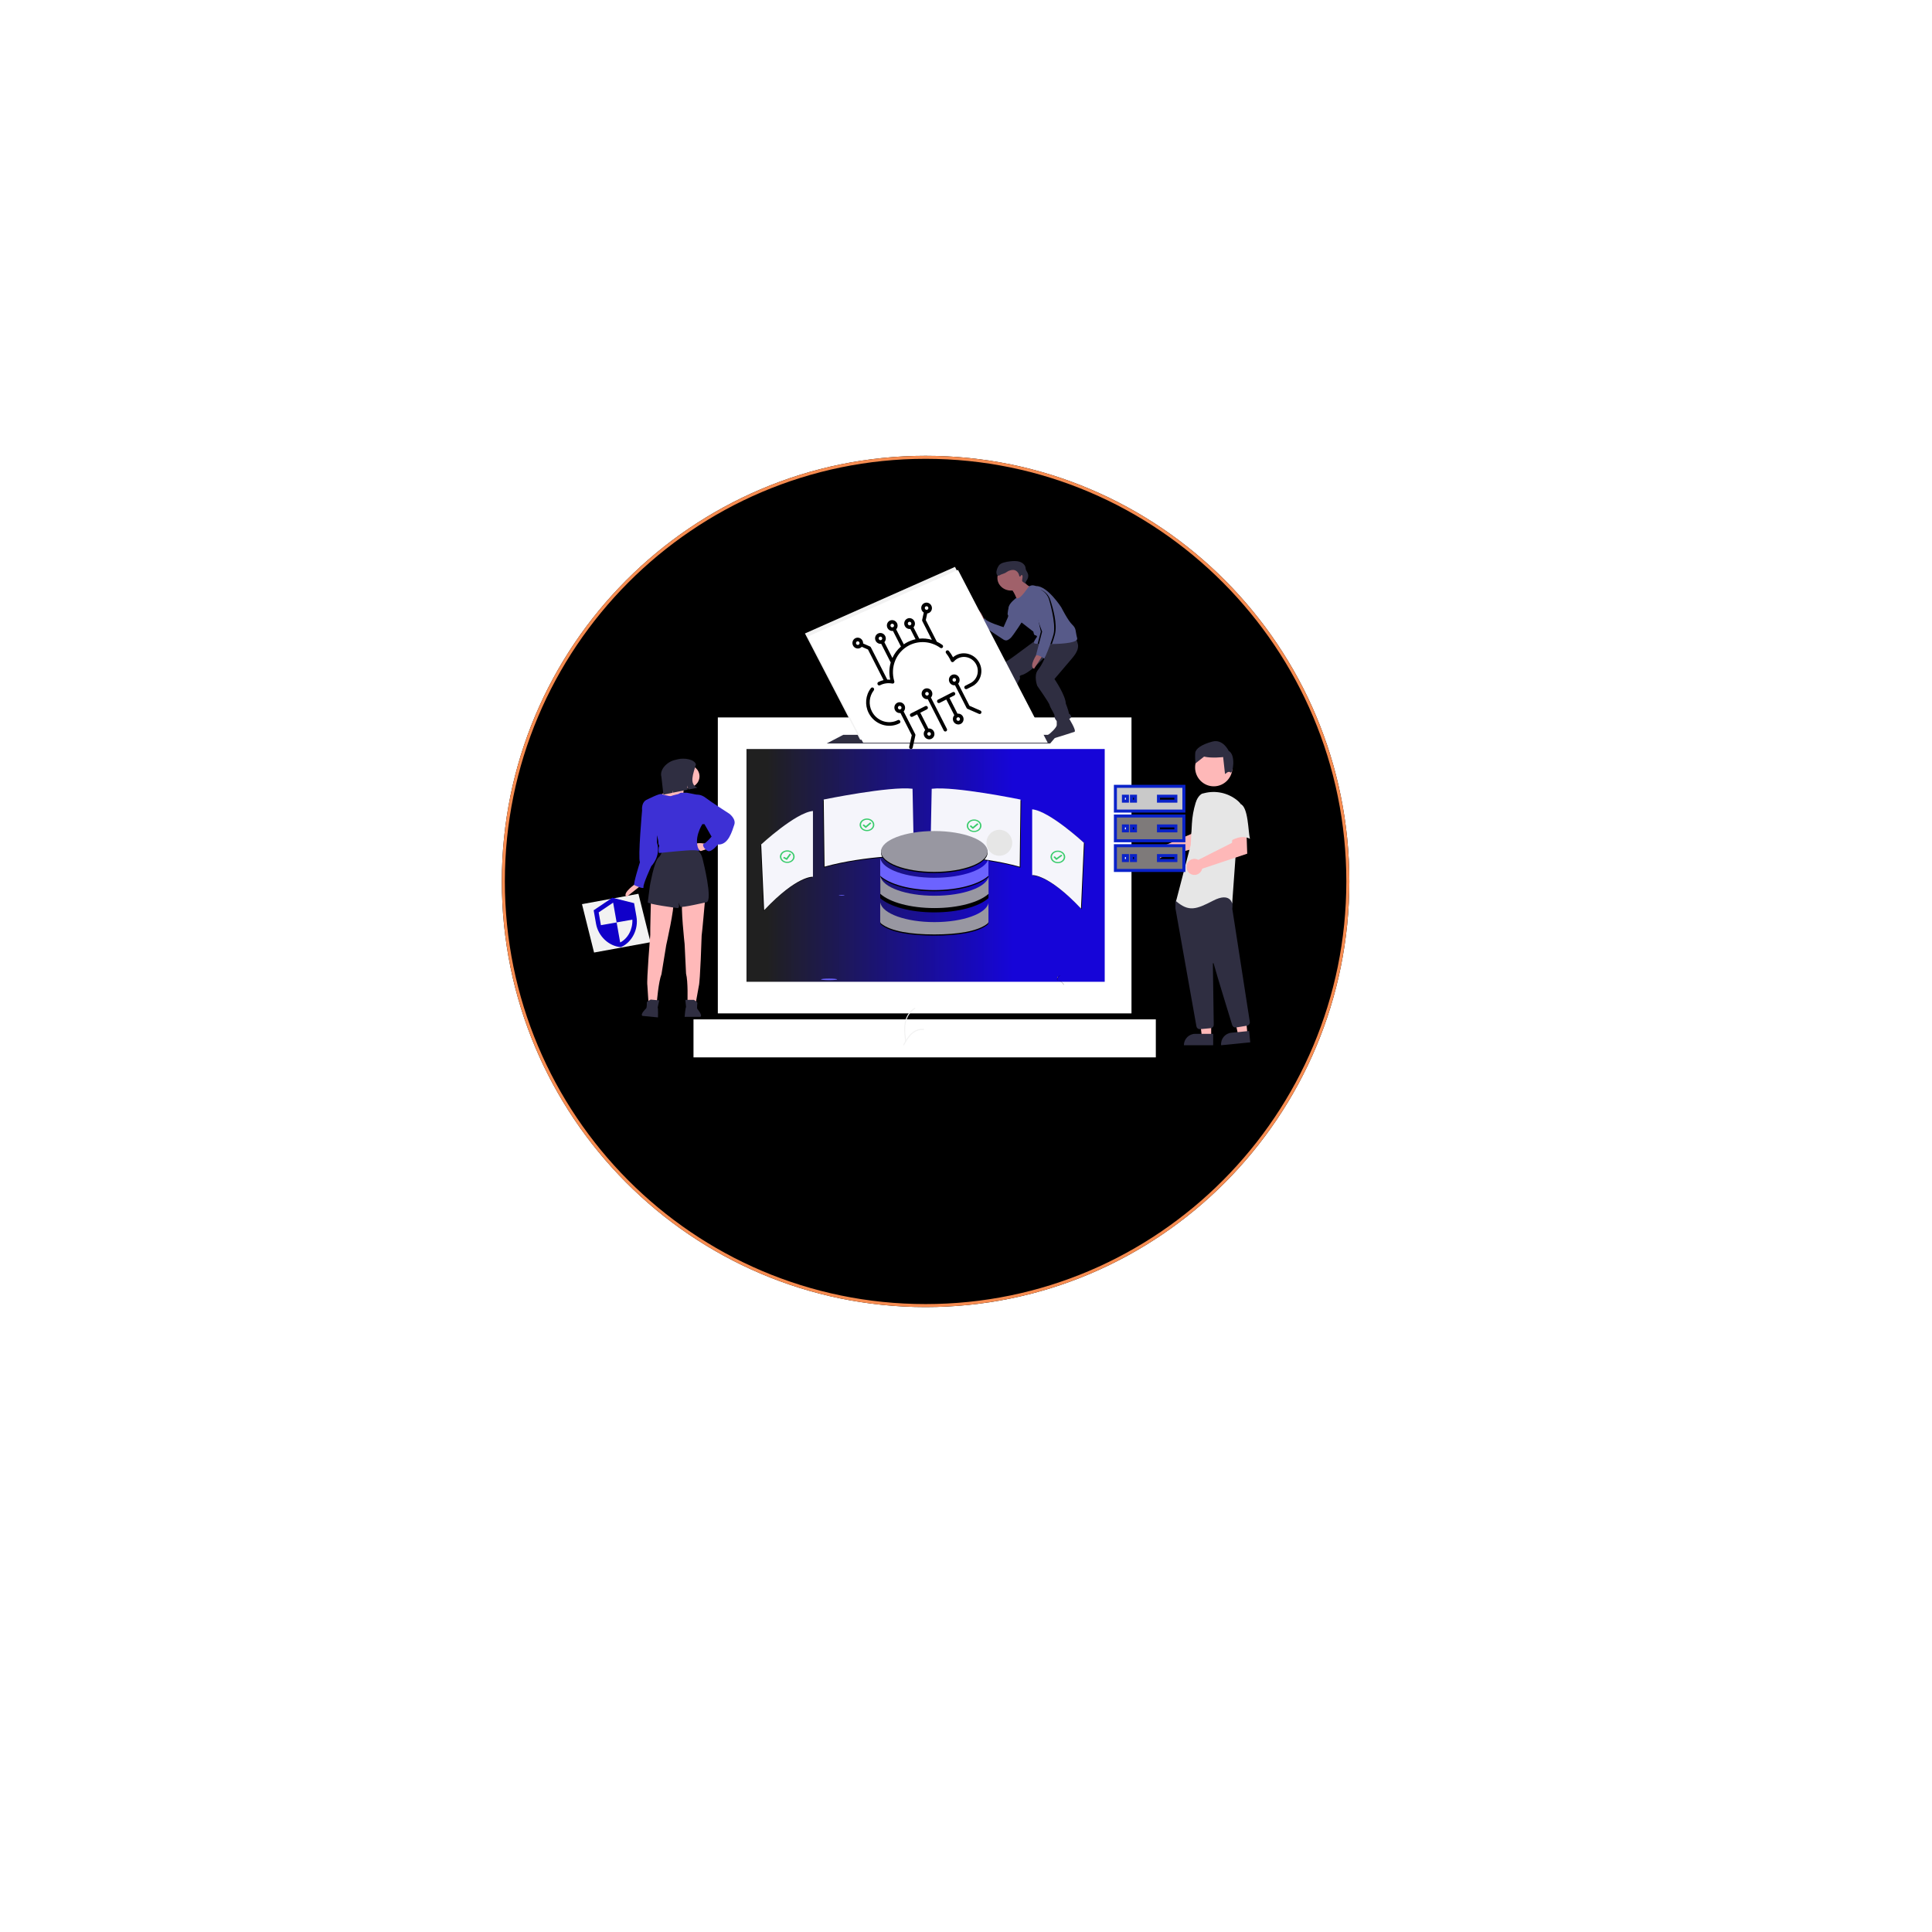 <?xml version="1.0" encoding="UTF-8" standalone="no"?>
<!DOCTYPE svg PUBLIC "-//W3C//DTD SVG 1.1//EN" "http://www.w3.org/Graphics/SVG/1.1/DTD/svg11.dtd">
<svg version="1.1" xmlns="http://www.w3.org/2000/svg" xmlns:xlink="http://www.w3.org/1999/xlink" preserveAspectRatio="xMidYMid meet" viewBox="0 0 640 640" width="640" height="640"><defs><path d="M446.99 291.99C446.99 369.81 384.09 432.99 306.61 432.99C229.14 432.99 166.24 369.81 166.24 291.99C166.24 214.17 229.14 150.99 306.61 150.99C384.09 150.99 446.99 214.17 446.99 291.99Z" id="cLuwuGoZI"></path><clipPath id="clipa1cjoaaQc7"><use xlink:href="#cLuwuGoZI" opacity="1"></use></clipPath><path d="M229.73 337.68L382.88 337.68L382.88 350.27L229.73 350.27L229.73 337.68Z" id="d18OypcqN1"></path><path d="M237.79 237.66L374.82 237.66L374.82 335.7L237.79 335.7L237.79 237.66Z" id="d3TXnprOW"></path><path d="M247.28 248.12L365.95 248.12L365.95 325.23L247.28 325.23L247.28 248.12Z" id="bEHUzvpfu"></path><linearGradient id="gradientdbU5SOyNg" gradientUnits="userSpaceOnUse" x1="254.12" y1="286.68" x2="335.4" y2="286.68"><stop style="stop-color: #202020;stop-opacity: 1" offset="0%"></stop><stop style="stop-color: #1100d7;stop-opacity: 0.98" offset="100%"></stop></linearGradient><path d="M273.83 246.29L279.34 243.42L350.3 243.42L347.88 246.29L347.88 246.29L273.83 246.29Z" id="e1DKq17tuj"></path><path d="M326.21 205.56C326.21 205.56 324.27 200.5 322.88 202.09C322.88 202.09 325.03 206.36 325.03 206.36C325.26 206.2 325.97 205.72 326.21 205.56Z" id="amvKrMLZY"></path><path d="M335.34 200.6C334.64 200.84 334.26 200.97 334.18 201C334.18 201 333.62 203.28 333.84 203.68C333.84 203.68 334.16 203.78 333.84 204.57C333.84 204.57 332.55 207.45 332.44 207.75C332.44 207.75 326.21 205.86 326.21 204.77C326.21 204.77 324.92 206.16 324.27 206.46C324.27 206.46 331.37 211.22 332.33 211.82C333.3 212.42 333.84 212.12 334.7 211.42C335.56 210.73 339.21 204.97 339.21 204.97C338.69 204.39 337.4 202.93 335.34 200.6Z" id="i2mdk1U47c"></path><path d="M332.55 237.04C332.55 237.04 334.37 239.63 332.55 240.12C332.55 240.12 329.65 240.42 329.22 240.62C329.22 240.62 321.27 241.22 321.16 240.12C321.16 240.12 324.81 238.83 324.81 238.83C324.81 238.83 328.25 236.75 328.79 235.65C329.32 234.56 332.23 235.85 332.23 235.85C332.29 236.09 332.33 236.95 332.55 237.04Z" id="b16xit2VKb"></path><path d="M354.03 237.84C354.03 237.84 356.61 241.91 355.97 242.41C355.97 242.41 349.05 244.71 348.13 244.79C346.94 244.89 346.08 244 347.05 243.5C348.02 243 350.06 240.92 350.06 240.22C350.06 240.1 350.06 239.51 350.06 238.43C352.18 238.12 353.5 237.92 354.03 237.84Z" id="b4waVZx2zL"></path><path d="M355.22 217.98C354.63 218.67 349.9 224.23 349.31 224.93C349.31 224.93 352.96 230.29 353.07 233.07C353.07 233.07 353.93 235.26 354.14 236.45C354.14 236.45 355.32 237.04 354.57 237.94C354.57 237.94 351.03 239.63 350.17 238.93C349.57 238.42 349.25 237.69 349.31 236.95C349.31 236.55 347.8 234.26 347.7 233.57C347.59 232.87 343.61 227.21 343.61 227.21C343.61 227.21 342.32 223.84 343.83 221.95C345.33 220.06 346.33 217.39 346.33 217.39C346.33 217.39 341.89 222.35 338.78 223.54C338.78 223.54 337.6 223.74 337.81 224.23C338.03 224.73 337.81 225.03 337.49 225.52C337.17 226.02 334.91 231.78 334.16 233.27C333.41 234.76 333.73 235.65 332.87 236.15C332.01 236.65 328.14 236.25 328.14 235.75C328.14 235.26 328.68 233.97 329 233.27C329.32 232.58 331.9 224.53 331.69 223.14C331.47 221.75 331.8 219.86 333.41 219.07C335.02 218.28 343.18 211.82 343.61 211.82C344.04 211.82 356.51 211.22 356.51 211.22C356.25 212.58 358.76 213.81 355.22 217.98Z" id="b1tPqcVur"></path><path d="M334.91 187.29C332.42 187.29 330.4 189.16 330.4 191.46C330.4 193.77 332.42 195.63 334.91 195.63C337.4 195.63 339.42 193.77 339.42 191.46C339.42 189.16 337.4 187.29 334.91 187.29Z" id="f1K6VVUi8o"></path><path d="M341.68 194.44C341.68 194.44 337.17 199.31 337.17 199.31C337.17 199.31 335.66 194.94 334.37 194.74C333.08 194.54 338.56 191.86 338.56 191.86C339.19 192.38 339.96 194.14 341.68 194.44Z" id="a6TafXQio"></path><path d="M338.35 206.16C338.75 206.47 341.93 208.93 342.32 209.24C342.32 209.24 342.43 210.33 342.86 210.43C342.86 210.43 343.83 210.53 343.4 211.13C343.4 211.13 341.89 213.01 342.86 213.21C343.15 213.25 343.45 213.28 343.74 213.29C344 213.3 344.3 213.32 344.64 213.33C345.44 213.35 346.43 213.37 347.51 213.36C347.97 213.36 348.35 213.35 348.44 213.35C352.51 213.28 357.21 212.85 356.83 211.42C356.18 209.04 356.61 208.25 355.22 206.95C353.82 205.66 351.56 201.19 351.56 201.19C351.56 201.19 347.05 194.14 343.29 194.14C343.21 194.12 342.59 193.97 342.51 193.95C341.77 193.77 340.98 194.05 340.56 194.65C339.8 195.71 338.61 197.3 337.92 197.82C336.84 198.61 336.68 198.04 336.68 198.04C336.68 198.04 334.16 199.9 334.16 201.19C334.16 202.49 337.51 205.17 338.35 206.16Z" id="b1ZQvSJX3p"></path><path d="M343.72 216.29C343.72 216.29 340.61 220.76 342.54 221.55C342.54 221.55 345.55 216.89 345.55 216.89C345.18 216.77 344.09 216.41 343.72 216.29Z" id="hGgIRxZld"></path><path d="M337.6 190.61C337.45 189.76 336.76 188.95 335.84 188.81C335.49 188.77 335.13 188.8 334.79 188.89C334.3 189.02 333.84 189.22 333.44 189.51C333.24 189.67 333.01 189.81 332.76 189.9C332.59 189.94 331.87 190.24 331.71 190.29C331.34 190.4 331.03 190.76 330.65 190.69C330.29 190.62 330.15 190.21 330.09 189.87C329.96 189.1 330.43 187.95 330.91 187.3C331.27 186.81 331.88 186.53 332.49 186.35C333.21 186.14 333.94 186.01 334.68 185.94C335.69 185.83 336.73 185.78 337.69 186.06C338.65 186.35 339.53 187.05 339.71 187.97C339.74 188.16 339.75 188.36 339.8 188.55C339.91 189.01 340.24 189.4 340.43 189.84C340.72 190.49 340.69 191.23 340.35 191.86C340.08 192.36 339.62 192.83 339.72 193.38C339.63 193.32 338.97 192.84 338.89 192.78C338.64 192.65 338.53 192.38 338.61 192.13C338.62 192.03 338.72 191.26 338.73 191.17C338.77 190.99 338.76 190.81 338.68 190.65C338.31 190.05 338.15 191.03 337.86 190.99C337.69 190.97 337.63 190.77 337.6 190.61Z" id="a1AjvdzXmg"></path><path d="M344.64 213.33C345.66 213.36 347.01 213.38 348.44 213.35C348.81 212.35 349.15 211.31 349.41 210.33C350.38 206.76 348.77 201.29 347.91 198.71C347.05 196.13 344.9 195.43 344.9 195.43C344.02 195.72 343.19 196.12 342.43 196.63C341.03 197.52 345.65 209.44 345.65 209.44C345.45 210.22 344.74 212.94 344.64 213.33Z" id="btUppVFM"></path><path d="M343.74 213.29C344 213.3 344.3 213.32 344.64 213.33C345.44 213.35 346.43 213.37 347.51 213.36C347.9 212.3 348.27 211.18 348.56 210.13C349.52 206.56 347.91 201.1 347.05 198.51C346.19 195.93 344.31 198.76 344.31 198.76C344.31 198.76 345.06 197.07 343.67 197.97C342.27 198.86 344.8 209.24 344.8 209.24C344.58 210.05 343.85 212.88 343.74 213.29Z" id="c4LB8RNcx"></path><path d="M347.48 198.51C347.48 198.51 349.95 206.56 348.99 210.13C348.02 213.71 345.98 218.18 345.98 218.18C345.98 218.18 343.94 216.79 343.18 217.08C343.39 216.3 345.02 210.02 345.22 209.24C345.22 209.24 340.61 197.32 342 196.43C342.76 195.92 343.59 195.52 344.47 195.24C344.47 195.24 346.62 195.93 347.48 198.51Z" id="aas5MTv2e"></path><path d="M316.35 187.79L266.65 209.84L284.93 245.05L346.07 245.05L346.07 245.05L316.35 187.79Z" id="g1CZuQVql9"></path><path d="M232.43 309.93C232.43 309.93 231.96 325.13 231.49 326.65C231.49 326.65 230.55 331.86 230.55 331.86C230.27 331.86 228.01 331.86 227.73 331.86C227.73 331.86 227.97 325.13 227.26 322.52C227.26 322.52 226.79 312.75 226.79 312.75C226.79 312.75 225.38 299.94 226.09 298.21C226.79 296.47 233.6 297.56 233.6 297.56C233.37 300.03 232.66 308.41 232.43 309.93Z" id="ckx28BSBu"></path><path d="M196.79 315.54C196.79 315.54 196.79 315.54 196.79 315.54C194.39 305.92 193.06 300.57 192.79 299.51C192.79 299.51 192.79 299.51 192.79 299.51C204.01 297.45 210.25 296.31 211.49 296.08C211.49 296.08 211.49 296.08 211.49 296.08C213.89 305.7 215.22 311.05 215.49 312.12C215.49 312.12 215.49 312.12 215.49 312.12C204.27 314.17 198.03 315.32 196.79 315.54Z" id="btJbvoyJs"></path><path d="M210.82 292.56C210.82 292.56 205.89 295.82 207.53 297.12C207.53 297.12 212.46 293.21 212.46 293.21C212.14 293.08 211.15 292.69 210.82 292.56Z" id="c5fZ3oZZ65"></path><path d="M229.85 331.21C229.85 331.21 231.02 331.86 231.02 332.29C231.02 332.29 230.78 333.81 231.02 334.25C231.02 334.25 232.9 336.42 231.96 336.85C231.96 336.85 226.79 336.85 226.79 336.85C226.79 336.85 227.03 333.81 227.26 333.6C227.26 333.6 227.03 331.21 227.03 331.21C227.59 331.21 229.28 331.21 229.85 331.21Z" id="a6MvSzvCf"></path><path d="M215.41 309.71C215.41 309.71 214.15 324.87 214.45 326.43C214.45 326.43 214.79 331.7 214.79 331.7C215.07 331.73 217.31 331.95 217.59 331.97C217.59 331.97 218.12 325.26 219.12 322.73C219.12 322.73 220.7 313.06 220.7 313.06C220.7 313.06 223.55 300.46 223.05 298.67C222.55 296.87 215.65 297.29 215.65 297.29C215.6 299.77 215.35 308.18 215.41 309.71Z" id="a3JV3E5AoZ"></path><path d="M215.56 331.12C215.56 331.12 214.32 331.65 214.27 332.09C214.27 332.09 214.33 333.62 214.05 334.03C214.05 334.03 211.94 336.01 212.82 336.53C212.82 336.53 217.96 337.03 217.96 337.03C217.96 337.03 218.07 333.98 217.86 333.75C217.86 333.75 218.37 331.39 218.37 331.39C217.81 331.34 216.12 331.17 215.56 331.12Z" id="a3A7OzCdqG"></path><path d="M230.32 281.27C230.32 281.27 232.19 281.49 232.9 285.18C232.9 285.18 236.19 298.21 234.07 298.86C234.07 298.86 225.62 300.81 225.38 300.38C225.38 300.38 224.68 298.86 224.68 298.86C224.68 298.86 225.38 300.81 224.44 300.81C224.44 300.81 214.34 299.51 214.58 298.86C214.58 298.86 215.28 293.43 215.28 293.43C215.28 293.43 216.69 285.4 218.1 284.09C218.93 283.36 219.36 282.33 219.28 281.27C221.48 281.27 228.11 281.27 230.32 281.27Z" id="c22ly4LFjV"></path><path d="M233.84 279.54C233.84 279.54 230.78 278.88 230.32 279.75C230.32 279.75 231.49 281.92 232.19 281.92C232.19 281.92 234.07 281.27 234.07 281.27C234.03 280.92 233.89 279.88 233.84 279.54Z" id="c5jwKy0FLA"></path><path d="M227.5 253.27C225.16 253.27 223.27 255.01 223.27 257.17C223.27 259.33 225.16 261.08 227.5 261.08C229.83 261.08 231.72 259.33 231.72 257.17C231.72 255.01 229.83 253.27 227.5 253.27Z" id="d4TK6juXOZ"></path><path d="M226.56 263.04C226.56 263.04 223.03 264.99 223.03 264.99C222.83 264.96 221.81 264.82 219.98 264.55C219.42 263.77 219.1 263.34 219.04 263.25C219.04 263.25 223.97 260.21 223.97 258.48C223.97 256.74 226.79 260 226.79 260C226.74 260.6 226.09 263.04 226.56 263.04Z" id="a1rpiCI91"></path><path d="M225.62 262.6C225.81 262.6 227.31 262.6 227.5 262.6C227.73 262.6 230.78 263.25 230.78 263.25C230.97 264.23 232.48 272.05 232.66 273.02C232.66 273.02 229.38 278.02 231.72 281.92C231.72 281.92 231.02 281.49 227.73 281.71C224.44 281.92 218.57 282.57 218.34 282.57C218.1 282.57 218.1 280.84 218.34 280.4C218.57 279.97 218.1 280.19 218.1 279.1C218.1 278.02 217.4 276.06 217.4 276.06C217.07 274.95 214.44 266.1 214.11 264.99C214.11 264.99 218.34 262.82 219.04 263.04C219.04 263.04 221.86 263.9 222.33 263.69C222.8 263.47 224.68 263.04 224.68 263.04C224.87 262.95 225.38 262.6 225.62 262.6Z" id="cf98c1UGX"></path><path d="M230.08 263.47C230.5 263.34 230.74 263.27 230.78 263.25C230.78 263.25 232.19 263.04 233.84 264.34C235.48 265.64 241.59 269.55 241.59 269.55C241.59 269.55 243.94 271.29 243.23 273.24C242.53 275.19 241.35 279.97 237.83 279.75C237.83 279.75 235.72 282.36 234.54 281.92C233.37 281.49 232.43 279.75 233.13 279.54C233.84 279.32 235.72 277.15 235.72 277.15C235.56 276.87 234.78 275.5 233.37 273.02L232.66 273.02L230.08 271.72L230.08 263.47Z" id="bykBcuhQk"></path><path d="M215.99 264.77C214.86 264.9 214.23 264.97 214.11 264.99C214.11 264.99 212.46 265.64 212.7 268.46C212.7 268.46 211.29 284.09 211.99 285.61C211.99 285.61 209.65 293 210.12 293.21C210.58 293.43 213.4 294.73 213.17 293.86C212.93 293 215.75 286.92 215.75 286.92C215.75 286.92 219.04 283.66 217.63 279.1C217.63 278.86 217.63 277.62 217.63 275.41L215.99 264.77Z" id="b2i76h4L7S"></path><path d="M228.03 261.55L227.65 260.19L227.79 261.6L222.98 262.57L222.76 261.82L222.85 262.6L219.76 263.22C219.36 259.7 219.14 257.75 219.1 257.36C218.42 254.96 220.9 252.4 223.5 251.77C223.61 251.74 224.54 251.52 224.65 251.49C226.56 251.03 230.03 251.45 230.53 253.22C229.66 256.29 228.17 259.67 231.02 260.95C230.62 261.03 229.62 261.23 228.03 261.55Z" id="aT7kMcgXj"></path><path d="M308.43 283.61C308.43 283.61 324.42 283.61 338.03 287.41C338.05 285.18 338.26 267.38 338.29 265.16C338.29 265.16 316.47 260.68 308.87 261.59C308.78 266 308.47 281.41 308.43 283.61Z" id="c8r60lwzg"></path><path d="M308.2 283.31C308.2 283.31 324.19 283.31 337.79 287.11C337.82 284.89 338.03 267.08 338.06 264.86C338.06 264.86 316.24 260.38 308.64 261.29C308.55 265.7 308.24 281.11 308.2 283.31Z" id="bLyl4HnnS"></path><path d="M302.5 283.6C302.5 283.6 286.51 283.6 272.91 287.39C272.88 285.17 272.67 267.37 272.64 265.15C272.64 265.15 294.46 260.66 302.06 261.58C302.15 265.98 302.46 281.39 302.5 283.6Z" id="jCmsnBulK"></path><path d="M302.73 283.3C302.73 283.3 286.74 283.3 273.14 287.09C273.11 284.87 272.9 267.07 272.87 264.85C272.87 264.85 294.69 260.37 302.29 261.28C302.38 265.68 302.69 281.1 302.73 283.3Z" id="bm1p26UMK"></path><path d="M342.15 290.09C342.15 290.09 347.37 289.56 358.32 301.17C358.42 298.99 359.19 281.56 359.29 279.38C359.29 279.38 347.89 268.83 342.15 268.3C342.15 272.66 342.15 287.91 342.15 290.09Z" id="a1hM6Lj0e5"></path><path d="M341.92 289.89C341.92 289.89 347.14 289.36 358.09 300.97C358.18 298.79 358.96 281.36 359.06 279.18C359.06 279.18 347.66 268.63 341.92 268.1C341.92 272.46 341.92 287.71 341.92 289.89Z" id="a3dZY0stpC"></path><path d="M269.06 290.74C269.06 290.74 263.85 290.2 252.9 301.82C252.8 299.64 252.02 282.21 251.93 280.03C251.93 280.03 263.32 269.48 269.06 268.94C269.06 273.3 269.06 288.56 269.06 290.74Z" id="a34jFaWBr"></path><path d="M269.3 290.44C269.3 290.44 264.08 289.91 253.13 301.52C253.03 299.34 252.25 281.91 252.16 279.73C252.16 279.73 263.55 269.18 269.3 268.65C269.3 273 269.3 288.26 269.3 290.44Z" id="h1gnPGvQnJ"></path><path d="M279.77 296.6C279.77 296.66 279.35 296.71 278.83 296.71C278.3 296.71 277.88 296.66 277.88 296.6C277.88 296.54 278.3 296.49 278.83 296.49C279.35 296.49 279.77 296.54 279.77 296.6Z" id="bmTCSPVoQ"></path><path d="M277.31 324.43C277.31 324.57 276.12 324.68 274.65 324.68C273.18 324.68 271.98 324.57 271.98 324.43C271.98 324.28 273.18 324.17 274.65 324.17C276.12 324.17 277.31 324.28 277.31 324.43Z" id="bddCcbU3K"></path><path d="M327.14 282.45C327.14 286.19 319.24 289.22 309.5 289.22C299.76 289.22 291.86 286.19 291.86 282.45C291.86 278.72 299.76 275.69 309.5 275.69C319.24 275.69 327.14 278.72 327.14 282.45Z" id="gTG01Tjo9"></path><path d="M327.44 284.87C326.66 288.4 318.95 291.17 309.55 291.17C300.07 291.17 292.31 288.35 291.64 284.78C291.64 284.78 291.62 284.78 291.58 284.78C291.58 288.23 291.58 290.15 291.58 290.53C294.68 293.31 301.54 295.25 309.51 295.25C317.48 295.25 324.34 293.31 327.44 290.53C327.44 289.4 327.44 286 327.44 284.87Z" id="cGmMTk9RZ"></path><path d="M327.44 291.87C326.66 295.39 318.95 298.16 309.55 298.16C300.07 298.16 292.31 295.35 291.64 291.77C291.64 291.77 291.62 291.77 291.58 291.77C291.58 295.22 291.58 297.14 291.58 297.52C294.68 300.31 301.54 302.24 309.51 302.24C317.48 302.24 324.34 300.31 327.44 297.52C327.44 296.39 327.44 293 327.44 291.87Z" id="a4u5LiBQzz"></path><path d="M327.44 299.56C326.66 303.09 318.95 305.86 309.55 305.86C300.07 305.86 292.31 303.04 291.64 299.47C291.64 299.47 291.62 299.47 291.58 299.47C291.58 303.19 291.58 305.26 291.58 305.67C291.58 305.94 291.71 306.19 291.93 306.37C295.18 308.93 301.84 309.94 309.51 309.94C317.18 309.94 323.83 308.93 327.09 306.37C327.31 306.19 327.44 305.94 327.44 305.67C327.44 304.45 327.44 300.78 327.44 299.56Z" id="a38YgmdAY"></path><path d="M327.14 282.06C327.14 285.79 319.24 288.82 309.5 288.82C299.76 288.82 291.86 285.79 291.86 282.06C291.86 278.32 299.76 275.29 309.5 275.29C319.24 275.29 327.14 278.32 327.14 282.06Z" id="brpKapOVS"></path><path d="M327.44 284.47C326.66 288 318.95 290.77 309.55 290.77C300.07 290.77 292.31 287.95 291.64 284.38C291.64 284.38 291.62 284.38 291.58 284.38C291.58 287.83 291.58 289.75 291.58 290.13C294.68 292.91 301.54 294.85 309.51 294.85C317.48 294.85 324.34 292.91 327.44 290.13C327.44 289 327.44 285.61 327.44 284.47Z" id="aEl2sqydL"></path><path d="M327.48 290.44C326.7 293.96 318.99 296.73 309.59 296.73C300.11 296.73 292.35 293.92 291.68 290.34C291.68 290.34 291.66 290.34 291.62 290.34C291.62 293.79 291.62 295.71 291.62 296.09C294.72 298.88 301.58 300.81 309.55 300.81C317.52 300.81 324.38 298.88 327.48 296.09C327.48 294.96 327.48 291.57 327.48 290.44Z" id="a3o4LUa5xk"></path><path d="M327.44 299.16C326.66 302.69 318.95 305.46 309.55 305.46C300.07 305.46 292.31 302.64 291.64 299.07C291.64 299.07 291.62 299.07 291.58 299.07C291.58 302.79 291.58 304.86 291.58 305.27C291.58 305.54 291.71 305.79 291.93 305.97C295.18 308.54 301.84 309.54 309.51 309.54C317.18 309.54 323.83 308.54 327.09 305.97C327.31 305.79 327.44 305.54 327.44 305.27C327.44 304.05 327.44 300.38 327.44 299.16Z" id="a1tOWTskO"></path><path d="M351.11 323.16C350.29 323.98 349.86 324.75 350.64 324.77C351.37 324.79 352.24 325.91 352.45 326.19C352.45 326.21 352.44 326.23 352.43 326.25C352.43 326.25 351.4 324.79 350.57 324.77C349.74 324.75 350.28 323.88 351.2 323C351.16 323.05 351.13 323.1 351.11 323.16Z" id="aNNzed9UZ"></path><path d="M350.39 324C350.42 324 350.44 323.85 350.44 323.66C350.44 323.48 350.41 323.56 350.38 323.56C350.35 323.56 350.34 323.48 350.34 323.66C350.34 323.85 350.36 324 350.39 324Z" id="d1jvgSDH8v"></path><path d="M284.76 273.23C284.76 274.39 285.85 275.33 287.2 275.33C288.54 275.33 289.63 274.39 289.63 273.23C289.63 272.08 288.54 271.14 287.2 271.14C285.85 271.14 284.76 272.08 284.76 273.23ZM287.2 271.55C288.29 271.55 289.17 272.31 289.17 273.24C289.17 274.18 288.29 274.94 287.2 274.94C286.11 274.94 285.23 274.18 285.23 273.24C285.23 272.31 286.11 271.55 287.2 271.55M288.35 272.46C288.31 272.42 288.24 272.42 288.19 272.45C288.19 272.45 288.19 272.46 288.19 272.46C288.09 272.54 287.63 272.93 286.8 273.64C286.44 273.33 286.25 273.16 286.21 273.13C286.17 273.09 286.09 273.09 286.05 273.13C286.04 273.13 286.04 273.13 286.04 273.13C286.02 273.15 285.84 273.3 285.82 273.32C285.77 273.36 285.77 273.42 285.82 273.46C285.82 273.46 285.82 273.46 285.82 273.46C285.91 273.54 286.62 274.16 286.71 274.24C286.76 274.28 286.83 274.28 286.88 274.24C286.88 274.24 286.88 274.24 286.88 274.24C287.05 274.09 288.41 272.93 288.58 272.79C288.62 272.75 288.62 272.69 288.58 272.65C288.58 272.65 288.58 272.65 288.58 272.65C288.58 272.65 288.38 272.48 288.35 272.46Z" id="a8A1TWKZq"></path><path d="M258.42 284.25C258.73 285.37 260.03 286.07 261.34 285.81C262.65 285.55 263.47 284.43 263.17 283.31C262.87 282.18 261.56 281.48 260.25 281.73C260.25 281.74 260.24 281.74 260.24 281.74C258.93 282 258.12 283.12 258.42 284.25ZM260.35 282.13C261.41 281.92 262.47 282.49 262.72 283.4C262.96 284.31 262.31 285.22 261.25 285.43C260.18 285.65 259.13 285.08 258.88 284.17C258.88 284.17 258.88 284.16 258.88 284.16C258.63 283.25 259.29 282.35 260.35 282.13M261.71 282.79C261.66 282.76 261.59 282.78 261.55 282.82C261.55 282.82 261.55 282.83 261.55 282.83C261.48 282.92 261.13 283.4 260.51 284.25C260.08 284.02 259.85 283.89 259.8 283.87C259.75 283.84 259.68 283.85 259.64 283.89C259.64 283.9 259.64 283.9 259.64 283.9C259.62 283.92 259.49 284.1 259.47 284.13C259.44 284.17 259.45 284.23 259.51 284.26C259.51 284.26 259.51 284.27 259.51 284.27C259.62 284.32 260.47 284.79 260.58 284.85C260.63 284.88 260.71 284.86 260.74 284.82C260.74 284.82 260.74 284.82 260.74 284.81C260.87 284.64 261.89 283.25 262.02 283.08C262.05 283.03 262.04 282.97 261.99 282.94C261.98 282.94 261.98 282.94 261.98 282.94C261.98 282.94 261.74 282.81 261.71 282.79Z" id="a4EyBf0I2v"></path><path d="M320.25 273.54C320.25 274.69 321.34 275.63 322.68 275.63C324.03 275.63 325.12 274.69 325.12 273.54C325.12 272.38 324.03 271.45 322.68 271.45C321.34 271.45 320.25 272.38 320.25 273.54ZM322.68 271.85C323.77 271.85 324.66 272.61 324.66 273.54C324.66 274.48 323.77 275.24 322.68 275.24C321.6 275.24 320.71 274.48 320.71 273.54C320.71 272.61 321.6 271.85 322.68 271.85M323.84 272.76C323.8 272.72 323.72 272.72 323.68 272.76C323.68 272.76 323.68 272.76 323.67 272.76C323.58 272.84 323.12 273.23 322.28 273.94C321.93 273.64 321.73 273.47 321.7 273.43C321.65 273.4 321.58 273.39 321.53 273.43C321.53 273.43 321.53 273.43 321.53 273.43C321.51 273.45 321.33 273.61 321.31 273.63C321.26 273.67 321.26 273.73 321.3 273.77C321.31 273.77 321.31 273.77 321.31 273.77C321.4 273.85 322.11 274.47 322.2 274.54C322.24 274.58 322.32 274.58 322.36 274.55C322.36 274.55 322.37 274.54 322.37 274.54C322.54 274.4 323.89 273.24 324.06 273.1C324.11 273.06 324.11 273 324.07 272.96C324.07 272.96 324.06 272.95 324.06 272.95C324.06 272.95 323.86 272.78 323.84 272.76Z" id="aIZVrlJvT"></path><path d="M348 283.7C347.9 284.86 348.9 285.86 350.24 285.95C351.58 286.04 352.75 285.18 352.86 284.03C352.96 282.88 351.96 281.87 350.62 281.78C350.62 281.78 350.62 281.78 350.62 281.78C349.28 281.69 348.11 282.55 348 283.7ZM350.58 282.18C351.67 282.25 352.48 283.07 352.4 284C352.32 284.93 351.37 285.63 350.29 285.56C349.2 285.49 348.39 284.68 348.47 283.74C348.47 283.74 348.47 283.74 348.47 283.74C348.55 282.81 349.5 282.11 350.58 282.18C350.58 282.18 350.58 282.18 350.58 282.18M351.65 283.17C351.61 283.12 351.54 283.12 351.49 283.15C351.49 283.15 351.49 283.15 351.49 283.15C351.39 283.23 350.89 283.59 350 284.24C349.67 283.91 349.49 283.73 349.46 283.7C349.41 283.65 349.34 283.65 349.29 283.68C349.29 283.68 349.29 283.68 349.29 283.68C349.26 283.7 349.07 283.84 349.05 283.86C349 283.89 348.99 283.96 349.03 284C349.03 284 349.03 284 349.04 284C349.12 284.08 349.77 284.75 349.86 284.83C349.9 284.87 349.97 284.88 350.02 284.85C350.02 284.84 350.02 284.84 350.02 284.84C350.2 284.71 351.66 283.65 351.84 283.51C351.89 283.48 351.9 283.42 351.86 283.37C351.86 283.37 351.86 283.37 351.86 283.37C351.82 283.33 351.67 283.19 351.65 283.17Z" id="a1Z8I7s5qk"></path><path d="M297.4 238.55C294.29 240.14 290.43 238.84 288.81 235.65C287.66 233.39 287.91 230.67 289.44 228.71C289.64 228.45 289.6 228.07 289.34 227.86C289.08 227.65 288.71 227.69 288.51 227.95C286.69 230.27 286.4 233.51 287.76 236.19C289.69 239.97 294.26 241.51 297.95 239.62C298.24 239.48 298.35 239.12 298.2 238.82C298.05 238.52 297.69 238.4 297.4 238.55Z" id="a4MPtdU9Se"></path><path d="M301.18 213.77C304.47 212.1 308.42 212.41 311.48 214.6C311.75 214.79 312.12 214.73 312.3 214.46C312.49 214.19 312.42 213.82 312.15 213.62C311.57 213.21 310.96 212.85 310.33 212.56C310.08 212.08 308.87 209.7 306.68 205.4C306.97 204.09 307.13 203.35 307.16 203.21C307.37 203.19 307.57 203.13 307.77 203.03C308.63 202.59 308.97 201.5 308.52 200.62C308.07 199.73 306.99 199.37 306.13 199.81C305.26 200.25 304.92 201.33 305.37 202.22C305.52 202.52 305.74 202.76 306.01 202.93C305.95 203.17 305.53 205.09 305.48 205.33C305.45 205.47 305.47 205.62 305.53 205.74C305.85 206.36 308.38 211.33 308.69 211.95C307.33 211.55 305.91 211.42 304.52 211.56C304.33 211.19 302.8 208.19 302.61 207.81C303.11 207.28 303.24 206.46 302.88 205.76C302.43 204.87 301.36 204.51 300.49 204.95C299.62 205.4 299.28 206.48 299.74 207.37C300.09 208.07 300.83 208.44 301.56 208.35C301.73 208.69 303.12 211.41 303.29 211.75C302.38 211.95 301.49 212.27 300.64 212.7C300.2 212.92 299.79 213.17 299.4 213.44C299.14 212.94 297.12 208.97 296.86 208.47C297.36 207.94 297.5 207.12 297.14 206.42C296.69 205.53 295.61 205.17 294.74 205.61C293.88 206.05 293.54 207.13 293.99 208.02C294.35 208.72 295.09 209.09 295.81 209C296.08 209.52 298.18 213.66 298.45 214.17C297.23 215.22 296.27 216.52 295.62 217.96C295.35 217.44 293.22 213.25 292.96 212.73C293.45 212.2 293.59 211.38 293.23 210.68C292.78 209.79 291.71 209.43 290.84 209.87C289.97 210.31 289.63 211.4 290.08 212.28C290.44 212.98 291.18 213.36 291.91 213.27C292.22 213.89 294.75 218.84 295.06 219.46C294.54 221.26 294.46 223.21 294.89 225.14C294.57 225.12 294.25 225.11 293.93 225.13C293.38 224.06 289.02 215.5 288.48 214.43C288.41 214.3 288.31 214.2 288.18 214.15C287.95 214.05 286.15 213.26 285.92 213.16C285.94 212.85 285.88 212.53 285.72 212.23C285.27 211.34 284.2 210.98 283.33 211.42C282.46 211.87 282.12 212.95 282.58 213.84C283.03 214.72 284.1 215.09 284.97 214.64C285.16 214.54 285.33 214.41 285.47 214.26C285.61 214.32 286.29 214.62 287.53 215.16C290.63 221.24 292.35 224.62 292.69 225.3C292.1 225.43 291.52 225.64 290.97 225.92C290.68 226.07 290.57 226.43 290.72 226.73C290.87 227.03 291.23 227.15 291.52 227C292.78 226.36 294.19 226.16 295.58 226.44C295.71 226.47 295.85 226.45 295.96 226.39C296.02 226.36 296.08 226.31 296.13 226.26C296.27 226.1 296.31 225.89 296.25 225.69C294.81 220.98 296.88 215.97 301.18 213.77ZM307.47 201.15C307.62 201.45 307.51 201.81 307.22 201.95C306.93 202.1 306.57 201.98 306.42 201.69C306.27 201.39 306.38 201.03 306.67 200.88C306.96 200.74 307.32 200.86 307.47 201.15ZM301.83 206.3C301.99 206.59 301.87 206.95 301.58 207.1C301.29 207.25 300.94 207.13 300.79 206.83C300.63 206.54 300.75 206.18 301.04 206.03C301.33 205.88 301.68 206 301.83 206.3ZM296.09 206.95C296.24 207.25 296.13 207.61 295.84 207.75C295.55 207.9 295.19 207.78 295.04 207.49C294.89 207.19 295 206.83 295.29 206.68C295.58 206.54 295.94 206.66 296.09 206.95ZM292.18 211.21C292.33 211.51 292.22 211.87 291.93 212.02C291.64 212.16 291.28 212.04 291.13 211.75C290.98 211.45 291.1 211.09 291.38 210.95C291.67 210.8 292.03 210.92 292.18 211.21ZM283.88 212.5C284.17 212.35 284.52 212.47 284.67 212.77C284.83 213.06 284.71 213.42 284.42 213.57C284.13 213.72 283.78 213.6 283.63 213.3C283.47 213.01 283.59 212.65 283.88 212.5Z" id="aa3XxWajr"></path><path d="M315.7 217.73C315.31 216.98 314.85 216.28 314.32 215.64C314.1 215.38 313.73 215.35 313.48 215.56C313.23 215.77 313.2 216.15 313.42 216.4C313.9 216.99 314.33 217.64 314.68 218.32C314.78 218.53 314.89 218.75 314.98 218.97C315.06 219.16 315.23 219.3 315.43 219.33C315.64 219.37 315.84 219.29 315.97 219.14C316.34 218.71 316.79 218.36 317.3 218.1C319.51 216.97 322.25 217.89 323.4 220.15C324.55 222.41 323.69 225.16 321.48 226.29C321.3 226.37 319.93 227.07 319.76 227.16C319.47 227.31 319.35 227.67 319.5 227.97C319.66 228.26 320.01 228.38 320.3 228.24C320.48 228.15 321.85 227.45 322.02 227.36C324.81 225.94 325.9 222.47 324.45 219.62C322.99 216.77 319.54 215.6 316.76 217.02C316.37 217.22 316.02 217.45 315.7 217.73Z" id="b94sOOi6s"></path><path d="M310.72 231.77C310.43 231.91 310.32 232.27 310.47 232.57C310.62 232.87 310.98 232.99 311.27 232.84C311.41 232.77 312.15 232.39 313.47 231.72C315.06 234.85 315.95 236.6 316.13 236.94C315.63 237.48 315.5 238.3 315.85 239C316.3 239.88 317.38 240.25 318.25 239.8C319.11 239.36 319.45 238.28 319 237.39C318.64 236.69 317.9 236.32 317.18 236.41C317 236.06 316.11 234.32 314.52 231.18C315.48 230.69 316.02 230.42 316.13 230.36C316.42 230.21 316.53 229.85 316.38 229.56C316.23 229.26 315.87 229.14 315.58 229.29C314.61 229.78 311.2 231.52 310.72 231.77ZM316.9 238.46C316.75 238.17 316.86 237.81 317.15 237.66C317.44 237.51 317.8 237.63 317.95 237.93C318.1 238.22 317.99 238.58 317.7 238.73C317.41 238.88 317.05 238.76 316.9 238.46Z" id="caWSjHAEC"></path><path d="M301.74 236.34C301.45 236.49 301.33 236.85 301.49 237.15C301.64 237.44 301.99 237.56 302.28 237.42C302.39 237.36 302.9 237.1 303.81 236.64C305.41 239.77 306.3 241.51 306.48 241.86C305.98 242.39 305.84 243.21 306.2 243.91C306.65 244.8 307.73 245.16 308.59 244.72C309.46 244.28 309.8 243.2 309.35 242.31C308.99 241.61 308.25 241.24 307.53 241.33C307.35 240.98 306.46 239.24 304.86 236.1C306.18 235.43 306.92 235.06 307.06 234.98C307.35 234.83 307.47 234.47 307.31 234.18C307.16 233.88 306.81 233.76 306.52 233.91C305.56 234.39 302.21 236.1 301.74 236.34ZM307.25 243.38C307.1 243.08 307.21 242.72 307.5 242.58C307.79 242.43 308.15 242.55 308.3 242.84C308.45 243.14 308.34 243.5 308.05 243.65C307.76 243.79 307.4 243.67 307.25 243.38Z" id="b9rTZTccU1"></path><path d="M296.47 235.22C296.82 235.92 297.57 236.29 298.29 236.2C298.54 236.69 299.79 239.14 302.03 243.54C301.52 245.85 301.24 247.13 301.19 247.38C301.12 247.71 301.32 248.03 301.64 248.11C301.78 248.14 301.92 248.12 302.04 248.06C302.19 247.98 302.3 247.84 302.34 247.66C302.43 247.26 303.14 244.01 303.23 243.61C303.26 243.47 303.24 243.33 303.18 243.2C302.8 242.45 299.72 236.42 299.34 235.67C299.84 235.13 299.97 234.31 299.62 233.62C299.16 232.73 298.09 232.37 297.22 232.81C296.35 233.25 296.02 234.33 296.47 235.22ZM297.52 234.69C297.37 234.39 297.48 234.03 297.77 233.88C298.06 233.73 298.42 233.86 298.57 234.15C298.72 234.45 298.6 234.81 298.32 234.95C298.03 235.1 297.67 234.98 297.52 234.69Z" id="b30kiApdMH"></path><path d="M305.5 230.62C305.86 231.32 306.6 231.69 307.33 231.6C307.86 232.64 312.09 240.95 312.62 241.99C312.77 242.29 313.13 242.41 313.42 242.26C313.71 242.11 313.82 241.75 313.67 241.46C313.14 240.42 308.91 232.1 308.38 231.06C308.87 230.53 309.01 229.71 308.65 229.01C308.2 228.12 307.13 227.76 306.26 228.2C305.39 228.65 305.05 229.73 305.5 230.62ZM306.55 230.08C306.4 229.79 306.52 229.43 306.8 229.28C307.09 229.13 307.45 229.25 307.6 229.55C307.75 229.84 307.64 230.2 307.35 230.35C307.06 230.5 306.7 230.38 306.55 230.08Z" id="bWDJlhOdw"></path><path d="M321.15 233.8C318.91 229.4 317.66 226.95 317.41 226.46C317.91 225.93 318.04 225.11 317.69 224.41C317.23 223.52 316.16 223.16 315.29 223.6C314.42 224.04 314.09 225.13 314.54 226.01C314.89 226.71 315.64 227.09 316.36 227C316.74 227.75 319.82 233.78 320.2 234.53C320.26 234.66 320.37 234.76 320.5 234.81C320.88 234.98 323.92 236.31 324.3 236.48C324.47 236.55 324.65 236.54 324.8 236.46C324.92 236.4 325.02 236.3 325.07 236.17C325.2 235.86 325.06 235.51 324.75 235.38C324.27 235.17 323.07 234.64 321.15 233.8ZM316.64 224.94C316.79 225.24 316.67 225.6 316.39 225.75C316.1 225.89 315.74 225.77 315.59 225.48C315.44 225.18 315.55 224.82 315.84 224.68C316.13 224.53 316.49 224.65 316.64 224.94Z" id="a51y0SM3IC"></path><path d="M211.62 295.07L214.77 312.92L196.92 316.07L193.77 298.21L211.62 295.07Z" id="b4kqoWasOD"></path><path d="M196.66 301.54C197.13 304.22 197.39 305.7 197.44 306C198.17 310.13 201.71 313.49 205.71 313.75C209.39 312.13 211.56 307.77 210.83 303.64C210.78 303.34 210.52 301.86 210.05 299.18L202.83 297.38L196.66 301.54ZM209.48 304.64C209.62 307.77 208.06 310.86 205.44 312.21C205.36 311.77 204.97 309.55 204.27 305.57L199.06 306.48L198.32 302.24L203.11 299.01L204.27 305.56C207.39 305.01 209.13 304.7 209.48 304.64Z" id="b6RyHZthBm"></path><path d="M383.37 281.11C384.12 280.78 387.89 279.16 394.66 276.24L395.07 273.23L399.58 273.2L399.31 280.1C390.37 282.49 385.4 283.81 384.4 284.08C384.37 284.18 384.34 284.29 384.29 284.39C383.69 285.69 382.15 286.25 380.86 285.64C379.58 285.03 379.02 283.48 379.62 282.18C380.22 280.89 381.73 280.32 383.01 280.91C383.14 280.96 383.26 281.03 383.37 281.11Z" id="b3MOrHJOgZ"></path><path d="M401.22 343.36L398.13 343.36L396.66 331.33L401.22 331.33L401.22 343.36Z" id="aJSZ9QVDj"></path><path d="M401.88 342.47L401.88 346.25C396.06 346.25 392.83 346.25 392.18 346.25C392.18 344.16 393.86 342.47 395.93 342.47C395.93 342.47 395.93 342.47 395.93 342.47L401.88 342.47Z" id="a8rOhohK6d"></path><path d="M413.23 342.48L410.15 342.78L407.52 330.96L412.06 330.51L413.23 342.48Z" id="bra4Mt3zF"></path><path d="M413.79 341.53L414.16 345.29C408.37 345.87 405.15 346.19 404.51 346.25C404.31 344.17 405.81 342.32 407.87 342.11C407.87 342.11 409.85 341.92 413.79 341.53Z" id="bcFNPqdCV"></path><path d="M408.26 254.23C408.26 257.68 405.49 260.48 402.08 260.48C398.66 260.48 395.89 257.68 395.89 254.23C395.89 250.78 398.66 247.98 402.08 247.98C405.49 247.98 408.26 250.78 408.26 254.23Z" id="b6Jo2GmD8x"></path><path d="M396.33 339.98C394.73 331.03 389.51 301.73 389.38 300.92C389.38 300.9 389.38 300.88 389.38 300.86C389.38 300.65 389.38 298.9 389.38 298.68C389.38 298.6 389.4 298.52 389.45 298.46C389.52 298.36 390.07 297.58 390.14 297.48C390.21 297.39 390.31 297.33 390.43 297.32C394.36 297.14 407.25 296.59 407.87 297.38C407.87 297.38 407.87 297.38 407.87 297.38C408.49 298.17 408.27 300.56 408.22 301.03C408.22 301.03 408.22 301.05 408.22 301.08C411.7 323.51 413.63 335.97 414.01 338.46C414.11 339.09 413.69 339.67 413.08 339.77C412.71 339.83 409.82 340.31 409.46 340.37C408.9 340.46 408.37 340.13 408.19 339.59C407.08 335.98 403.33 323.84 402.03 319.14C402.01 319.07 401.95 319.03 401.88 319.05C401.82 319.06 401.78 319.11 401.78 319.18C401.85 323.65 402 335.08 402.06 339.02C402.06 339.07 402.06 339.41 402.06 339.45C402.07 340.05 401.62 340.55 401.03 340.6C400.68 340.63 397.9 340.89 397.55 340.92C397.51 340.92 397.48 340.93 397.44 340.93C396.89 340.93 396.43 340.53 396.33 339.98Z" id="gO2SIsDtk"></path><path d="M398.15 262.93C397.07 263.58 396.43 264.77 396.06 265.98C395.37 268.23 394.96 270.55 394.83 272.89C394.8 273.36 394.67 275.7 394.44 279.91C391.53 291.08 389.91 297.28 389.59 298.52C393.79 302.11 396.21 301.29 401.87 298.36C407.53 295.42 408.17 299.34 408.17 299.34C408.25 298.28 408.63 293 409.31 283.5C410.28 273.12 410.81 267.35 410.92 266.2C410.56 265.76 410.15 265.36 409.7 265.01C406.67 262.63 402.73 261.79 399.01 262.72C398.84 262.76 398.32 262.89 398.15 262.93Z" id="e4zxkVzIGr"></path><path d="M396.96 284.84C397.7 284.47 401.42 282.58 408.12 279.2L408.31 276.14L412.92 275.82L413.16 282.79C404.21 285.78 399.23 287.44 398.24 287.77C397.91 289.21 396.49 290.1 395.06 289.77C393.64 289.43 392.76 288 393.09 286.56C393.42 285.13 394.84 284.23 396.26 284.57C396.37 284.59 396.48 284.62 396.58 284.66C396.71 284.71 396.84 284.77 396.96 284.84Z" id="fqmr35lYn"></path><path d="M414.07 277.87C410.84 276.07 406.96 279.01 406.96 279.01C406.96 279.01 406.15 276.24 405.18 272.65C404.59 270.59 405.08 268.37 406.48 266.77C406.48 266.77 408.09 265.3 410.84 266.28C413.59 267.26 413.43 275.55 414.07 277.87Z" id="c4FTpxy75T"></path><path d="M405.8 256.39C405.74 255.83 405.25 251.35 405.18 250.79C405.18 250.79 401.33 251.25 398.87 250.63C398.87 250.63 396.01 252.89 396.01 252.89C395.89 251.73 395.86 250.55 395.94 249.39C396.09 247.99 398.1 246.58 401.64 245.65C405.18 244.72 407.03 248.76 407.03 248.76C409.5 250.01 408.39 256.5 407.62 255.88C406.85 255.26 406.17 256.29 405.8 256.39Z" id="j2KuxHcG60"></path><path d="M299.57 339.82C299.72 338.28 300.18 336.77 301.14 335.53C301.64 334.87 302.26 334.31 302.95 333.87C303.13 333.75 303.3 334.04 303.12 334.16C301.91 334.93 300.98 336.06 300.46 337.4C299.88 338.89 299.79 340.51 299.89 342.09C299.95 343.05 300.07 344 300.2 344.95C300.22 345.04 300.17 345.13 300.09 345.15C300 345.18 299.91 345.12 299.88 345.04C299.65 343.31 299.41 341.57 299.57 339.82Z" id="a5cSMmxrxu"></path><path d="M303.99 341.06C304.64 340.86 305.32 340.79 306 340.85C306.21 340.87 306.16 341.2 305.95 341.18C304.81 341.08 303.68 341.39 302.74 342.03C301.84 342.66 301.14 343.52 300.54 344.43C300.18 344.99 299.85 345.58 299.52 346.16C299.42 346.35 299.12 346.22 299.22 346.03C300.35 344.01 301.66 341.77 303.99 341.06Z" id="a14MTTcbkI"></path><path d="M331.05 274.88C328.7 274.88 326.79 276.8 326.79 279.18C326.79 281.56 328.7 283.48 331.05 283.48C333.4 283.48 335.31 281.56 335.31 279.18C335.31 276.8 333.4 274.88 331.05 274.88Z" id="b8rof93U3"></path><path d="M369.49 260.48L369.49 268.68L392.18 268.68L392.18 260.48L369.49 260.48ZM372.15 265.39L372.15 263.76L373.48 263.76L373.48 265.39L372.15 265.39ZM374.81 265.39L374.81 263.76L376.14 263.76L376.14 265.39L374.81 265.39ZM383.76 265.39L383.76 263.76L389.52 263.76L389.52 265.39L383.76 265.39Z" id="bn3oqo6VD"></path><path d="M369.49 278.51L392.18 278.51L392.18 270.31L369.49 270.31L369.49 278.51ZM389.52 273.6L389.52 275.23L383.76 275.23L383.76 273.6L389.52 273.6ZM376.14 273.6L376.14 275.23L374.81 275.23L374.81 273.6L376.14 273.6ZM373.48 273.6L373.48 275.23L372.15 275.23L372.15 273.6L373.48 273.6Z" id="du8NTN6GU"></path><path d="M369.49 288.35L392.18 288.35L392.18 280.15L369.49 280.15L369.49 288.35ZM389.52 283.43L389.52 285.07L383.76 285.07L383.76 283.43L389.52 283.43ZM376.14 283.43L376.14 285.07L374.81 285.07L374.81 283.43L376.14 283.43ZM373.48 283.43L373.48 285.07L372.15 285.07L372.15 283.43L373.48 283.43Z" id="cphIXgOqN"></path></defs><g><g><g><use xlink:href="#cLuwuGoZI" opacity="1" fill="#000000" fill-opacity="1"></use><g clip-path="url(#clipa1cjoaaQc7)"><use xlink:href="#cLuwuGoZI" opacity="1" fill-opacity="0" stroke="#f68c51" stroke-width="2" stroke-opacity="1"></use></g></g><g><use xlink:href="#d18OypcqN1" opacity="1" fill="#ffffff" fill-opacity="1"></use></g><g><use xlink:href="#d3TXnprOW" opacity="1" fill="#ffffff" fill-opacity="1"></use></g><g><use xlink:href="#bEHUzvpfu" opacity="1" fill="url(#gradientdbU5SOyNg)"></use></g><g><use xlink:href="#e1DKq17tuj" opacity="1" fill="#2f2e41" fill-opacity="1"></use><g><use xlink:href="#e1DKq17tuj" opacity="1" fill-opacity="0" stroke="#000000" stroke-width="1" stroke-opacity="0"></use></g></g><g><use xlink:href="#amvKrMLZY" opacity="1" fill="#a0616a" fill-opacity="1"></use><g><use xlink:href="#amvKrMLZY" opacity="1" fill-opacity="0" stroke="#000000" stroke-width="1" stroke-opacity="0"></use></g></g><g><use xlink:href="#i2mdk1U47c" opacity="1" fill="#575a89" fill-opacity="1"></use><g><use xlink:href="#i2mdk1U47c" opacity="1" fill-opacity="0" stroke="#000000" stroke-width="1" stroke-opacity="0"></use></g></g><g><use xlink:href="#b16xit2VKb" opacity="1" fill="#2f2e41" fill-opacity="1"></use><g><use xlink:href="#b16xit2VKb" opacity="1" fill-opacity="0" stroke="#000000" stroke-width="1" stroke-opacity="0"></use></g></g><g><use xlink:href="#b4waVZx2zL" opacity="1" fill="#2f2e41" fill-opacity="1"></use><g><use xlink:href="#b4waVZx2zL" opacity="1" fill-opacity="0" stroke="#000000" stroke-width="1" stroke-opacity="0"></use></g></g><g><use xlink:href="#b1tPqcVur" opacity="1" fill="#2f2e41" fill-opacity="1"></use><g><use xlink:href="#b1tPqcVur" opacity="1" fill-opacity="0" stroke="#000000" stroke-width="1" stroke-opacity="0"></use></g></g><g><use xlink:href="#f1K6VVUi8o" opacity="1" fill="#a0616a" fill-opacity="1"></use><g><use xlink:href="#f1K6VVUi8o" opacity="1" fill-opacity="0" stroke="#000000" stroke-width="1" stroke-opacity="0"></use></g></g><g><use xlink:href="#a6TafXQio" opacity="1" fill="#a0616a" fill-opacity="1"></use><g><use xlink:href="#a6TafXQio" opacity="1" fill-opacity="0" stroke="#000000" stroke-width="1" stroke-opacity="0"></use></g></g><g><use xlink:href="#b1ZQvSJX3p" opacity="1" fill="#575a89" fill-opacity="1"></use><g><use xlink:href="#b1ZQvSJX3p" opacity="1" fill-opacity="0" stroke="#000000" stroke-width="1" stroke-opacity="0"></use></g></g><g><use xlink:href="#hGgIRxZld" opacity="1" fill="#a0616a" fill-opacity="1"></use><g><use xlink:href="#hGgIRxZld" opacity="1" fill-opacity="0" stroke="#000000" stroke-width="1" stroke-opacity="0"></use></g></g><g><use xlink:href="#a1AjvdzXmg" opacity="1" fill="#2f2e41" fill-opacity="1"></use><g><use xlink:href="#a1AjvdzXmg" opacity="1" fill-opacity="0" stroke="#000000" stroke-width="1" stroke-opacity="0"></use></g></g><g><use xlink:href="#btUppVFM" opacity="1" fill="#000000" fill-opacity="1"></use><g><use xlink:href="#btUppVFM" opacity="1" fill-opacity="0" stroke="#000000" stroke-width="1" stroke-opacity="0"></use></g></g><g><use xlink:href="#c4LB8RNcx" opacity="1" fill="#000000" fill-opacity="1"></use><g><use xlink:href="#c4LB8RNcx" opacity="1" fill-opacity="0" stroke="#000000" stroke-width="1" stroke-opacity="0"></use></g></g><g><use xlink:href="#aas5MTv2e" opacity="1" fill="#575a89" fill-opacity="1"></use><g><use xlink:href="#aas5MTv2e" opacity="1" fill-opacity="0" stroke="#000000" stroke-width="1" stroke-opacity="0"></use></g></g><g><use xlink:href="#g1CZuQVql9" opacity="1" fill="#f2f2f2" fill-opacity="1"></use><g><use xlink:href="#g1CZuQVql9" opacity="1" fill-opacity="0" stroke="#000000" stroke-width="1" stroke-opacity="0"></use></g><g><filter id="shadow8294299" x="257.65" y="178.79" width="98.43" height="76.25" filterUnits="userSpaceOnUse" primitiveUnits="userSpaceOnUse"><feFlood></feFlood><feComposite in2="SourceAlpha" operator="out"></feComposite><feGaussianBlur stdDeviation="1"></feGaussianBlur><feOffset dx="1" dy="1" result="afterOffset"></feOffset><feFlood flood-color="#000000" flood-opacity="0.5"></feFlood><feComposite in2="afterOffset" operator="in"></feComposite><feMorphology operator="dilate" radius="1"></feMorphology><feComposite in2="SourceAlpha" operator="in"></feComposite></filter><path d="M316.35 187.79L266.65 209.84L284.93 245.05L346.07 245.05L346.07 245.05L316.35 187.79Z" id="a1TuMea0N" fill="white" fill-opacity="1" filter="url(#shadow8294299)"></path></g></g><g><use xlink:href="#ckx28BSBu" opacity="1" fill="#ffb9b9" fill-opacity="1"></use><g><use xlink:href="#ckx28BSBu" opacity="1" fill-opacity="0" stroke="#000000" stroke-width="1" stroke-opacity="0"></use></g></g><g><use xlink:href="#btJbvoyJs" opacity="1" fill="#f2f2f2" fill-opacity="1"></use><g><use xlink:href="#btJbvoyJs" opacity="1" fill-opacity="0" stroke="#000000" stroke-width="1" stroke-opacity="0"></use></g></g><g><use xlink:href="#c5fZ3oZZ65" opacity="1" fill="#ffb9b9" fill-opacity="1"></use><g><use xlink:href="#c5fZ3oZZ65" opacity="1" fill-opacity="0" stroke="#000000" stroke-width="1" stroke-opacity="0"></use></g></g><g><use xlink:href="#a6MvSzvCf" opacity="1" fill="#2f2e41" fill-opacity="1"></use><g><use xlink:href="#a6MvSzvCf" opacity="1" fill-opacity="0" stroke="#000000" stroke-width="1" stroke-opacity="0"></use></g></g><g><use xlink:href="#a3JV3E5AoZ" opacity="1" fill="#ffb9b9" fill-opacity="1"></use><g><use xlink:href="#a3JV3E5AoZ" opacity="1" fill-opacity="0" stroke="#000000" stroke-width="1" stroke-opacity="0"></use></g></g><g><use xlink:href="#a3A7OzCdqG" opacity="1" fill="#2f2e41" fill-opacity="1"></use><g><use xlink:href="#a3A7OzCdqG" opacity="1" fill-opacity="0" stroke="#000000" stroke-width="1" stroke-opacity="0"></use></g></g><g><use xlink:href="#c22ly4LFjV" opacity="1" fill="#2f2e41" fill-opacity="1"></use><g><use xlink:href="#c22ly4LFjV" opacity="1" fill-opacity="0" stroke="#000000" stroke-width="1" stroke-opacity="0"></use></g></g><g><use xlink:href="#c5jwKy0FLA" opacity="1" fill="#ffb9b9" fill-opacity="1"></use><g><use xlink:href="#c5jwKy0FLA" opacity="1" fill-opacity="0" stroke="#000000" stroke-width="1" stroke-opacity="0"></use></g></g><g><use xlink:href="#d4TK6juXOZ" opacity="1" fill="#ffb9b9" fill-opacity="1"></use><g><use xlink:href="#d4TK6juXOZ" opacity="1" fill-opacity="0" stroke="#000000" stroke-width="1" stroke-opacity="0"></use></g></g><g><use xlink:href="#a1rpiCI91" opacity="1" fill="#ffb9b9" fill-opacity="1"></use><g><use xlink:href="#a1rpiCI91" opacity="1" fill-opacity="0" stroke="#000000" stroke-width="1" stroke-opacity="0"></use></g></g><g><use xlink:href="#cf98c1UGX" opacity="1" fill="#3d30d5" fill-opacity="1"></use><g><use xlink:href="#cf98c1UGX" opacity="1" fill-opacity="0" stroke="#000000" stroke-width="1" stroke-opacity="0"></use></g></g><g><use xlink:href="#bykBcuhQk" opacity="1" fill="#3d30d5" fill-opacity="1"></use><g><use xlink:href="#bykBcuhQk" opacity="1" fill-opacity="0" stroke="#000000" stroke-width="1" stroke-opacity="0"></use></g></g><g><use xlink:href="#b2i76h4L7S" opacity="1" fill="#3d30d5" fill-opacity="1"></use><g><use xlink:href="#b2i76h4L7S" opacity="1" fill-opacity="0" stroke="#000000" stroke-width="1" stroke-opacity="0"></use></g></g><g><use xlink:href="#aT7kMcgXj" opacity="1" fill="#2f2e41" fill-opacity="1"></use><g><use xlink:href="#aT7kMcgXj" opacity="1" fill-opacity="0" stroke="#000000" stroke-width="1" stroke-opacity="0"></use></g></g><g><use xlink:href="#c8r60lwzg" opacity="1" fill="#000000" fill-opacity="1"></use><g><use xlink:href="#c8r60lwzg" opacity="1" fill-opacity="0" stroke="#000000" stroke-width="1" stroke-opacity="0"></use></g></g><g><use xlink:href="#bLyl4HnnS" opacity="1" fill="#f5f5fb" fill-opacity="1"></use><g><use xlink:href="#bLyl4HnnS" opacity="1" fill-opacity="0" stroke="#000000" stroke-width="1" stroke-opacity="0"></use></g></g><g><use xlink:href="#jCmsnBulK" opacity="1" fill="#000000" fill-opacity="1"></use><g><use xlink:href="#jCmsnBulK" opacity="1" fill-opacity="0" stroke="#000000" stroke-width="1" stroke-opacity="0"></use></g></g><g><use xlink:href="#bm1p26UMK" opacity="1" fill="#f5f5fb" fill-opacity="1"></use><g><use xlink:href="#bm1p26UMK" opacity="1" fill-opacity="0" stroke="#000000" stroke-width="1" stroke-opacity="0"></use></g></g><g><use xlink:href="#a1hM6Lj0e5" opacity="1" fill="#000000" fill-opacity="1"></use><g><use xlink:href="#a1hM6Lj0e5" opacity="1" fill-opacity="0" stroke="#000000" stroke-width="1" stroke-opacity="0"></use></g></g><g><use xlink:href="#a3dZY0stpC" opacity="1" fill="#f5f5fb" fill-opacity="1"></use><g><use xlink:href="#a3dZY0stpC" opacity="1" fill-opacity="0" stroke="#000000" stroke-width="1" stroke-opacity="0"></use></g></g><g><use xlink:href="#a34jFaWBr" opacity="1" fill="#000000" fill-opacity="1"></use><g><use xlink:href="#a34jFaWBr" opacity="1" fill-opacity="0" stroke="#000000" stroke-width="1" stroke-opacity="0"></use></g></g><g><use xlink:href="#h1gnPGvQnJ" opacity="1" fill="#f5f5fb" fill-opacity="1"></use><g><use xlink:href="#h1gnPGvQnJ" opacity="1" fill-opacity="0" stroke="#000000" stroke-width="1" stroke-opacity="0"></use></g></g><g><use xlink:href="#bmTCSPVoQ" opacity="1" fill="#6c63ff" fill-opacity="1"></use><g><use xlink:href="#bmTCSPVoQ" opacity="1" fill-opacity="0" stroke="#000000" stroke-width="1" stroke-opacity="0"></use></g></g><g><use xlink:href="#bddCcbU3K" opacity="1" fill="#6c63ff" fill-opacity="1"></use><g><use xlink:href="#bddCcbU3K" opacity="1" fill-opacity="0" stroke="#000000" stroke-width="1" stroke-opacity="0"></use></g></g><g><use xlink:href="#gTG01Tjo9" opacity="1" fill="#000000" fill-opacity="1"></use><g><use xlink:href="#gTG01Tjo9" opacity="1" fill-opacity="0" stroke="#000000" stroke-width="1" stroke-opacity="0"></use></g></g><g><use xlink:href="#cGmMTk9RZ" opacity="1" fill="#000000" fill-opacity="1"></use><g><use xlink:href="#cGmMTk9RZ" opacity="1" fill-opacity="0" stroke="#000000" stroke-width="1" stroke-opacity="0"></use></g></g><g><use xlink:href="#a4u5LiBQzz" opacity="1" fill="#000000" fill-opacity="1"></use><g><use xlink:href="#a4u5LiBQzz" opacity="1" fill-opacity="0" stroke="#000000" stroke-width="1" stroke-opacity="0"></use></g></g><g><use xlink:href="#a38YgmdAY" opacity="1" fill="#000000" fill-opacity="1"></use><g><use xlink:href="#a38YgmdAY" opacity="1" fill-opacity="0" stroke="#000000" stroke-width="1" stroke-opacity="0"></use></g></g><g><use xlink:href="#brpKapOVS" opacity="1" fill="#9897a1" fill-opacity="1"></use><g><use xlink:href="#brpKapOVS" opacity="1" fill-opacity="0" stroke="#000000" stroke-width="1" stroke-opacity="0"></use></g></g><g><use xlink:href="#aEl2sqydL" opacity="1" fill="#6c63ff" fill-opacity="1"></use><g><use xlink:href="#aEl2sqydL" opacity="1" fill-opacity="0" stroke="#000000" stroke-width="1" stroke-opacity="0"></use></g></g><g><use xlink:href="#a3o4LUa5xk" opacity="1" fill="#9897a1" fill-opacity="1"></use><g><use xlink:href="#a3o4LUa5xk" opacity="1" fill-opacity="0" stroke="#000000" stroke-width="1" stroke-opacity="0"></use></g></g><g><use xlink:href="#a1tOWTskO" opacity="1" fill="#9897a1" fill-opacity="1"></use><g><use xlink:href="#a1tOWTskO" opacity="1" fill-opacity="0" stroke="#000000" stroke-width="1" stroke-opacity="0"></use></g></g><g><use xlink:href="#aNNzed9UZ" opacity="1" fill="#000000" fill-opacity="1"></use><g><use xlink:href="#aNNzed9UZ" opacity="1" fill-opacity="0" stroke="#000000" stroke-width="1" stroke-opacity="0"></use></g></g><g><use xlink:href="#d1jvgSDH8v" opacity="1" fill="#ffd037" fill-opacity="1"></use><g><use xlink:href="#d1jvgSDH8v" opacity="1" fill-opacity="0" stroke="#000000" stroke-width="1" stroke-opacity="0"></use></g></g><g><use xlink:href="#a8A1TWKZq" opacity="1" fill="#3acc6c" fill-opacity="1"></use><g><use xlink:href="#a8A1TWKZq" opacity="1" fill-opacity="0" stroke="#000000" stroke-width="1" stroke-opacity="0"></use></g></g><g><use xlink:href="#a4EyBf0I2v" opacity="1" fill="#3acc6c" fill-opacity="1"></use><g><use xlink:href="#a4EyBf0I2v" opacity="1" fill-opacity="0" stroke="#000000" stroke-width="1" stroke-opacity="0"></use></g></g><g><use xlink:href="#aIZVrlJvT" opacity="1" fill="#3acc6c" fill-opacity="1"></use><g><use xlink:href="#aIZVrlJvT" opacity="1" fill-opacity="0" stroke="#000000" stroke-width="1" stroke-opacity="0"></use></g></g><g><use xlink:href="#a1Z8I7s5qk" opacity="1" fill="#3acc6c" fill-opacity="1"></use><g><use xlink:href="#a1Z8I7s5qk" opacity="1" fill-opacity="0" stroke="#000000" stroke-width="1" stroke-opacity="0"></use></g></g><g><use xlink:href="#a4MPtdU9Se" opacity="1" fill="#000000" fill-opacity="1"></use><g><use xlink:href="#a4MPtdU9Se" opacity="1" fill-opacity="0" stroke="#000000" stroke-width="1" stroke-opacity="0"></use></g></g><g><use xlink:href="#aa3XxWajr" opacity="1" fill="#000000" fill-opacity="1"></use><g><use xlink:href="#aa3XxWajr" opacity="1" fill-opacity="0" stroke="#000000" stroke-width="1" stroke-opacity="0"></use></g></g><g><use xlink:href="#b94sOOi6s" opacity="1" fill="#000000" fill-opacity="1"></use><g><use xlink:href="#b94sOOi6s" opacity="1" fill-opacity="0" stroke="#000000" stroke-width="1" stroke-opacity="0"></use></g></g><g><use xlink:href="#caWSjHAEC" opacity="1" fill="#000000" fill-opacity="1"></use><g><use xlink:href="#caWSjHAEC" opacity="1" fill-opacity="0" stroke="#000000" stroke-width="1" stroke-opacity="0"></use></g></g><g><use xlink:href="#b9rTZTccU1" opacity="1" fill="#000000" fill-opacity="1"></use><g><use xlink:href="#b9rTZTccU1" opacity="1" fill-opacity="0" stroke="#000000" stroke-width="1" stroke-opacity="0"></use></g></g><g><use xlink:href="#b30kiApdMH" opacity="1" fill="#000000" fill-opacity="1"></use><g><use xlink:href="#b30kiApdMH" opacity="1" fill-opacity="0" stroke="#000000" stroke-width="1" stroke-opacity="0"></use></g></g><g><use xlink:href="#bWDJlhOdw" opacity="1" fill="#000000" fill-opacity="1"></use><g><use xlink:href="#bWDJlhOdw" opacity="1" fill-opacity="0" stroke="#000000" stroke-width="1" stroke-opacity="0"></use></g></g><g><use xlink:href="#a51y0SM3IC" opacity="1" fill="#000000" fill-opacity="1"></use><g><use xlink:href="#a51y0SM3IC" opacity="1" fill-opacity="0" stroke="#000000" stroke-width="1" stroke-opacity="0"></use></g></g><g><use xlink:href="#b4kqoWasOD" opacity="1" fill="#000000" fill-opacity="0"></use><g><use xlink:href="#b4kqoWasOD" opacity="1" fill-opacity="0" stroke="#000000" stroke-width="1" stroke-opacity="0"></use></g></g><g><use xlink:href="#b6RyHZthBm" opacity="1" fill="#1000c9" fill-opacity="1"></use><g><use xlink:href="#b6RyHZthBm" opacity="1" fill-opacity="0" stroke="#000000" stroke-width="1" stroke-opacity="0"></use></g></g><g><use xlink:href="#b3MOrHJOgZ" opacity="1" fill="#feb8b8" fill-opacity="1"></use><g><use xlink:href="#b3MOrHJOgZ" opacity="1" fill-opacity="0" stroke="#000000" stroke-width="1" stroke-opacity="0"></use></g></g><g><use xlink:href="#aJSZ9QVDj" opacity="1" fill="#feb8b8" fill-opacity="1"></use><g><use xlink:href="#aJSZ9QVDj" opacity="1" fill-opacity="0" stroke="#000000" stroke-width="1" stroke-opacity="0"></use></g></g><g><use xlink:href="#a8rOhohK6d" opacity="1" fill="#2f2e41" fill-opacity="1"></use><g><use xlink:href="#a8rOhohK6d" opacity="1" fill-opacity="0" stroke="#000000" stroke-width="1" stroke-opacity="0"></use></g></g><g><use xlink:href="#bra4Mt3zF" opacity="1" fill="#feb8b8" fill-opacity="1"></use><g><use xlink:href="#bra4Mt3zF" opacity="1" fill-opacity="0" stroke="#000000" stroke-width="1" stroke-opacity="0"></use></g></g><g><use xlink:href="#bcFNPqdCV" opacity="1" fill="#2f2e41" fill-opacity="1"></use><g><use xlink:href="#bcFNPqdCV" opacity="1" fill-opacity="0" stroke="#000000" stroke-width="1" stroke-opacity="0"></use></g></g><g><use xlink:href="#b6Jo2GmD8x" opacity="1" fill="#feb8b8" fill-opacity="1"></use><g><use xlink:href="#b6Jo2GmD8x" opacity="1" fill-opacity="0" stroke="#000000" stroke-width="1" stroke-opacity="0"></use></g></g><g><use xlink:href="#gO2SIsDtk" opacity="1" fill="#2f2e41" fill-opacity="1"></use><g><use xlink:href="#gO2SIsDtk" opacity="1" fill-opacity="0" stroke="#000000" stroke-width="1" stroke-opacity="0"></use></g></g><g><use xlink:href="#e4zxkVzIGr" opacity="1" fill="#e6e6e6" fill-opacity="1"></use><g><use xlink:href="#e4zxkVzIGr" opacity="1" fill-opacity="0" stroke="#000000" stroke-width="1" stroke-opacity="0"></use></g></g><g><use xlink:href="#fqmr35lYn" opacity="1" fill="#feb8b8" fill-opacity="1"></use><g><use xlink:href="#fqmr35lYn" opacity="1" fill-opacity="0" stroke="#000000" stroke-width="1" stroke-opacity="0"></use></g></g><g><use xlink:href="#c4FTpxy75T" opacity="1" fill="#e6e6e6" fill-opacity="1"></use><g><use xlink:href="#c4FTpxy75T" opacity="1" fill-opacity="0" stroke="#000000" stroke-width="1" stroke-opacity="0"></use></g></g><g><use xlink:href="#j2KuxHcG60" opacity="1" fill="#2f2e41" fill-opacity="1"></use><g><use xlink:href="#j2KuxHcG60" opacity="1" fill-opacity="0" stroke="#000000" stroke-width="1" stroke-opacity="0"></use></g></g><g><use xlink:href="#a5cSMmxrxu" opacity="1" fill="#f2f2f2" fill-opacity="1"></use><g><use xlink:href="#a5cSMmxrxu" opacity="1" fill-opacity="0" stroke="#000000" stroke-width="1" stroke-opacity="0"></use></g></g><g><use xlink:href="#a14MTTcbkI" opacity="1" fill="#f2f2f2" fill-opacity="1"></use><g><use xlink:href="#a14MTTcbkI" opacity="1" fill-opacity="0" stroke="#000000" stroke-width="1" stroke-opacity="0"></use></g></g><g><use xlink:href="#b8rof93U3" opacity="1" fill="#e6e6e6" fill-opacity="1"></use><g><use xlink:href="#b8rof93U3" opacity="1" fill-opacity="0" stroke="#000000" stroke-width="1" stroke-opacity="0"></use></g></g><g><use xlink:href="#bn3oqo6VD" opacity="1" fill="#c9c9c9" fill-opacity="1"></use><g><use xlink:href="#bn3oqo6VD" opacity="1" fill-opacity="0" stroke="#0a22ca" stroke-width="1" stroke-opacity="0.99"></use></g></g><g><use xlink:href="#du8NTN6GU" opacity="1" fill="#7e7a7a" fill-opacity="1"></use><g><use xlink:href="#du8NTN6GU" opacity="1" fill-opacity="0" stroke="#0a22ca" stroke-width="1" stroke-opacity="0.99"></use></g></g><g><use xlink:href="#cphIXgOqN" opacity="1" fill="#7e7a7a" fill-opacity="1"></use><g><use xlink:href="#cphIXgOqN" opacity="1" fill-opacity="0" stroke="#0a22ca" stroke-width="1" stroke-opacity="0.99"></use></g></g></g></g></svg>
